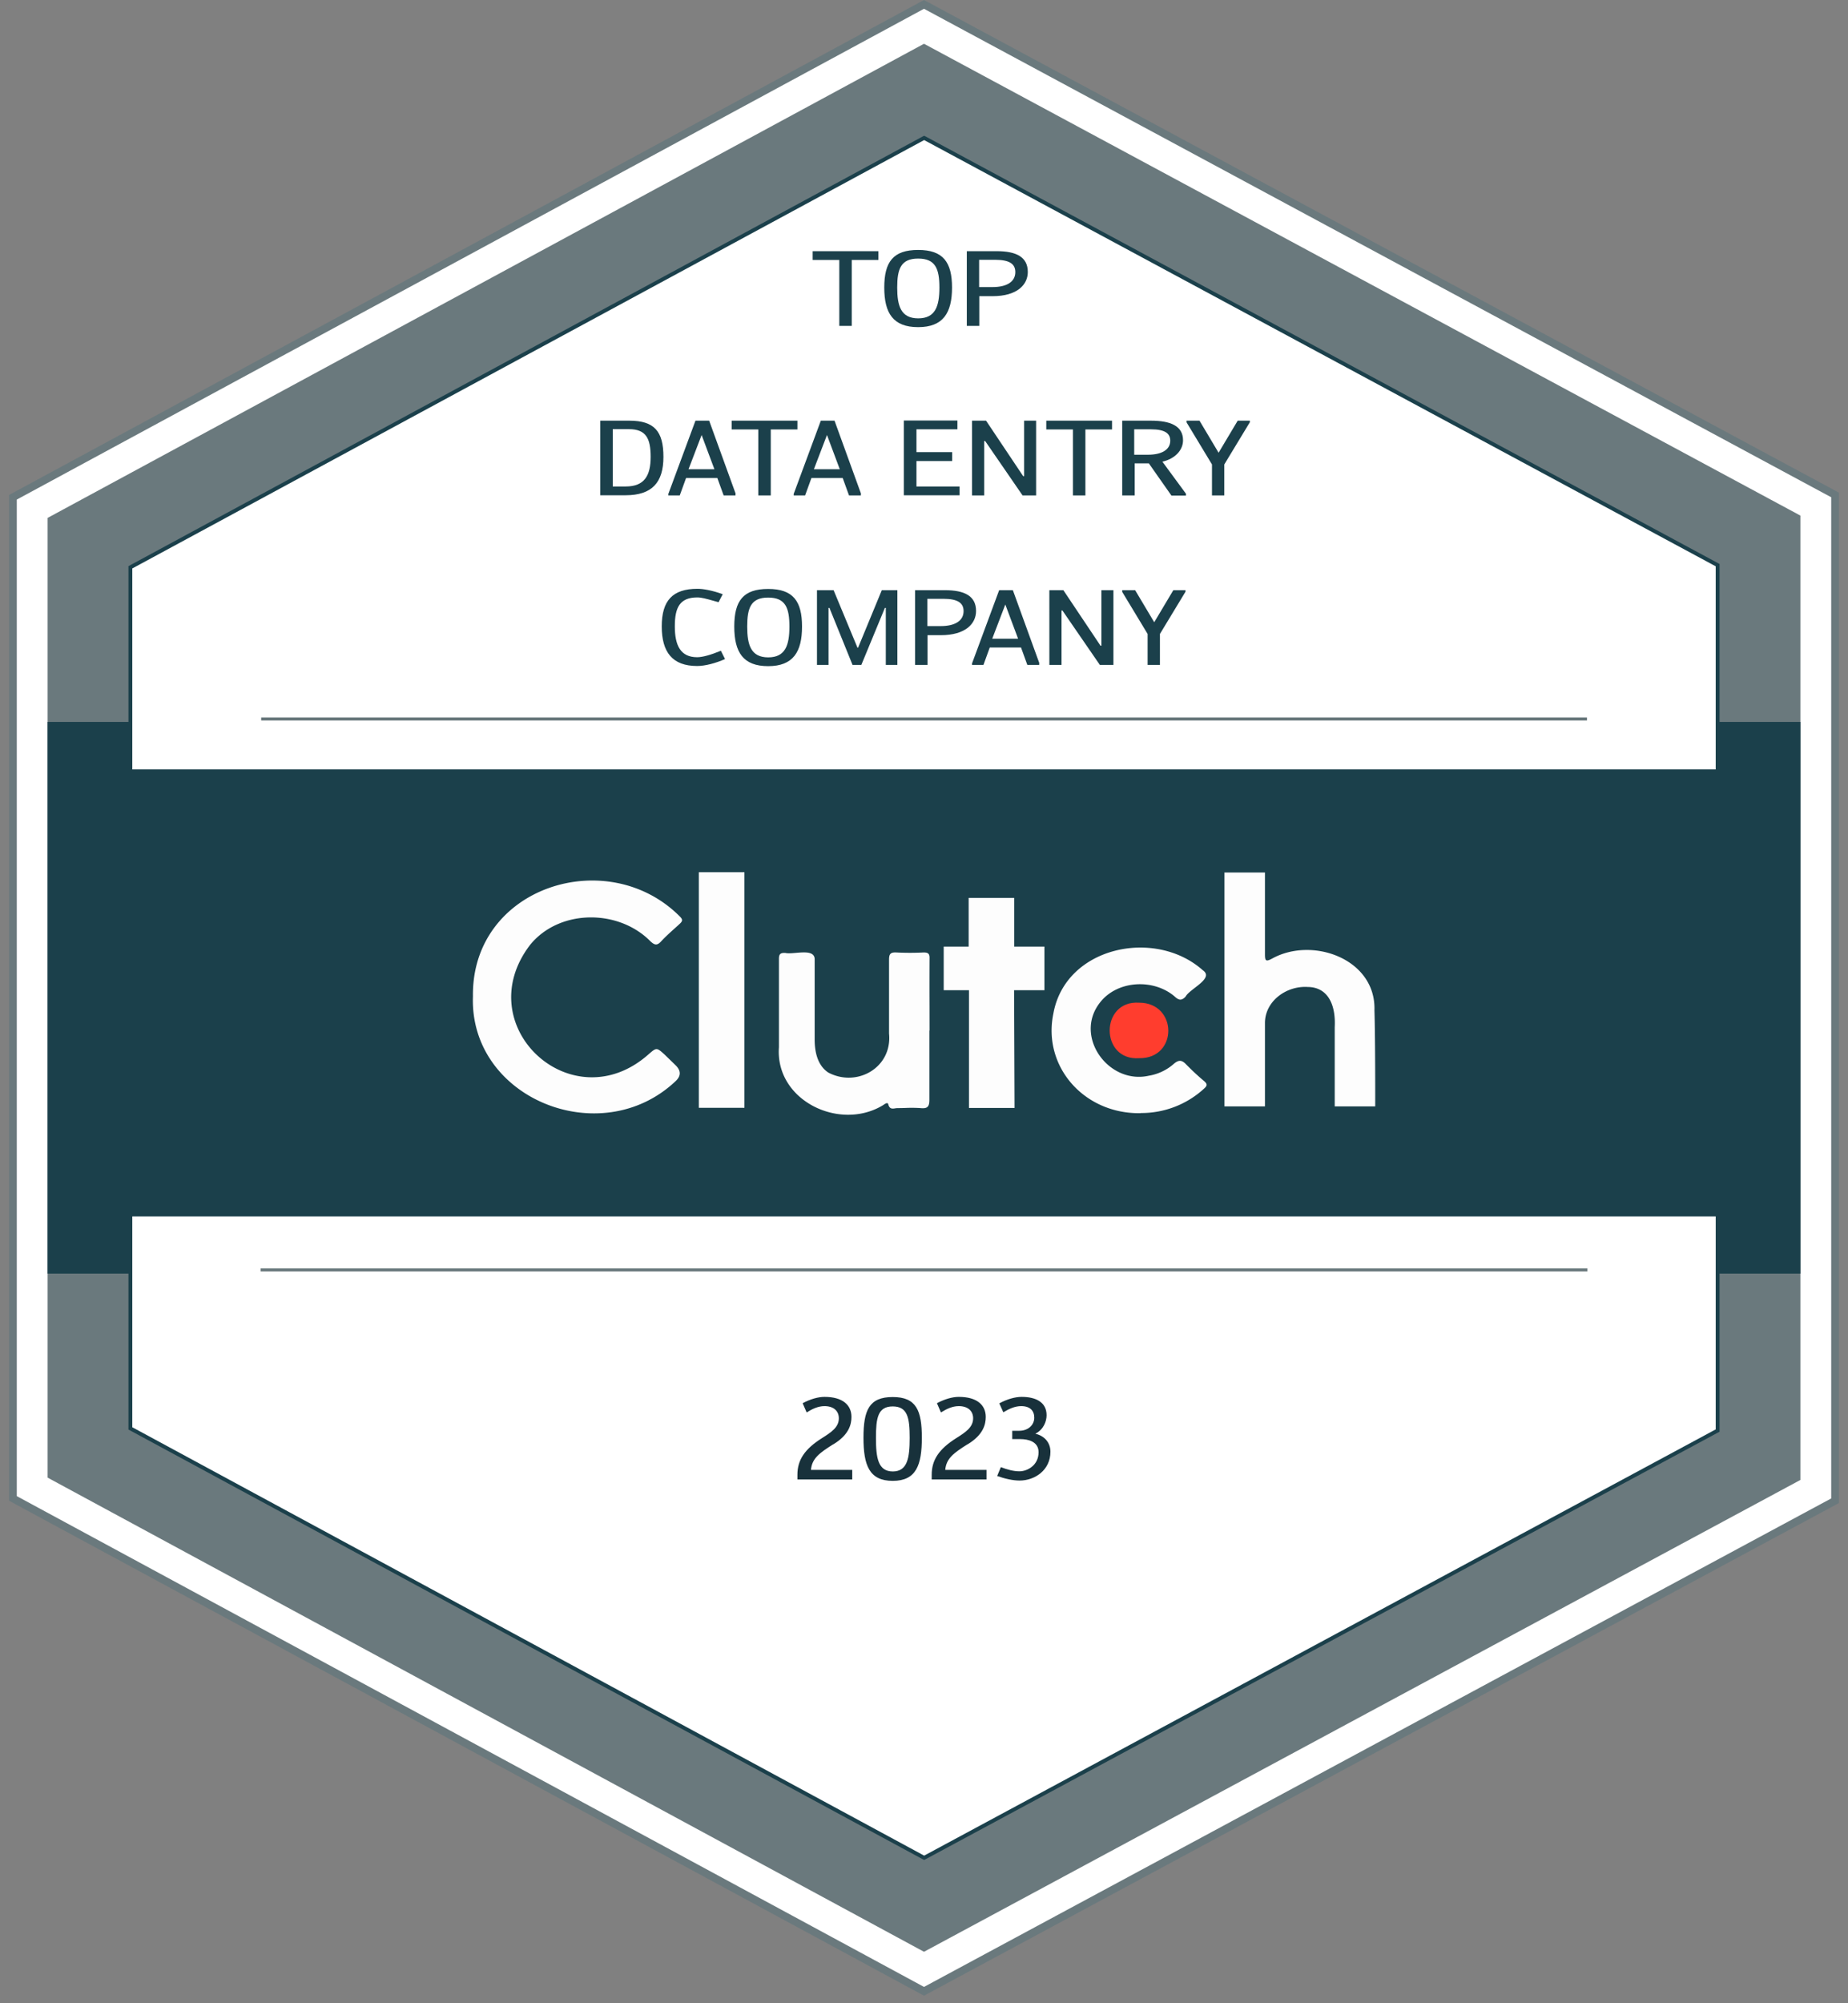 <svg width="120" height="130" fill="none" xmlns="http://www.w3.org/2000/svg"><rect width="100%" height="100%" fill="#808080" stroke="none"/><g clip-path="url(#a)"><path d="M.59 97.39V32.12L60 0l59.41 31.97v65.57L60 129.51.59 97.39z" fill="#6A797D"/><path d="m60 2.84 56.91 30.62v62.58L60 126.66 3.09 95.89V33.61L60 2.84zm0-2.27L1.09 32.42v64.67L60 128.94l58.91-31.7V32.27L60 .57z" fill="#fff"/><path d="M116.91 46.85H3.09v35.8h113.82v-35.8z" fill="#1B404B"/><path d="M8.46 50.06V36.82L60.01 8.95l51.53 27.72v13.39H8.46z" fill="#fff"/><path d="m60.01 9.09 51.4 27.66v13.18H8.59V36.89l51.42-27.8zm0-.28-.12.06-51.42 27.8-.13.07v13.44h103.32V36.6l-.13-.07-51.4-27.66-.12-.06z" fill="#1B404B"/><path d="M8.46 92.69V78.81h103.08v14.02l-51.53 27.73L8.46 92.69z" fill="#fff"/><path d="M111.41 78.93v13.83l-51.4 27.66-51.42-27.8V78.94h102.82m.25-.25H8.34v14.08l.13.07 51.42 27.8.12.06.12-.06 51.4-27.66.13-.07V78.68v.01z" fill="#1B404B"/><path fill-rule="evenodd" clip-rule="evenodd" d="M48.34 56.6h-2.96v15.29h2.96V56.6zm33.8.02H79.5l.01.01V71.8h2.63v-5.41c0-1.42 1.39-2.43 2.78-2.34 1.28.01 1.83 1.11 1.75 2.61v5.14h2.63s.01-4.23-.05-6.23c.11-3.34-4.03-4.82-6.65-3.36-.38.2-.46.17-.46-.27v-5.32zm-37.99 2.86c-4.69-4.72-13.53-1.94-13.44 5.17-.24 6.64 8.3 10.09 13.15 5.52.373-.34.373-.69 0-1.05l-.7-.68c-.524-.475-.53-.47-1.053-.015l-.017.015c-4.96 4.36-11.69-1.86-7.67-7.12 1.9-2.34 5.75-2.34 7.82-.23.25.23.42.3.69 0 .272-.293.568-.56.865-.828.12-.106.238-.213.355-.322.18-.17.19-.27 0-.46zm16.2 7.4v4.49c0 .47-.14.58-.57.54a9.07 9.07 0 0 0-.993-.009c-.176.005-.35.009-.517.009a.968.968 0 0 0-.143.015c-.18.028-.369.056-.447-.265-.04-.143-.193-.04-.31.039-.03.02-.057.039-.08.051-2.81 1.66-6.96-.35-6.71-3.79v-5.74c0-.32.11-.39.41-.38.168.041.425.02.697-.004.586-.05 1.24-.106 1.213.454v5.17c0 .79.18 1.67.88 2.14 1.87.99 4.17-.32 3.95-2.53V62.3c0-.36.06-.51.47-.49.59.03 1.19.03 1.78 0 .31 0 .39.1.38.39a357.717 357.717 0 0 0-.002 3.107l.002 1.573h-.01zm8.05-1.1c-.71 3.42 1.98 6.52 5.67 6.46v-.01c1.52.01 2.98-.55 4.1-1.57.23-.2.25-.31 0-.52-.42-.35-.81-.72-1.19-1.11-.26-.25-.45-.25-.75 0-.46.41-1.03.68-1.64.78-2.61.58-4.88-2.55-3.17-4.74 1.12-1.46 3.49-1.58 4.86-.4.26.24.44.29.71 0 .092-.173.34-.365.596-.564.498-.385 1.029-.796.514-1.146-3.09-2.75-8.92-1.54-9.7 2.82zm-2.52 6.12h-2.96v-7.64h-1.64v-2.83h1.62v-3.16h2.96v3.16h1.96v2.83h-1.97l.03 7.64z" fill="#FDFDFD"/><path d="M73.97 68.67c-2.55.18-2.55-3.77 0-3.6 2.51 0 2.54 3.64 0 3.6z" fill="#FF3D2E"/><path fill-rule="evenodd" clip-rule="evenodd" d="M59.62 16.22c1.62 0 2.2.79 2.2 2.44s-.58 2.57-2.2 2.57-2.2-.9-2.2-2.57.58-2.44 2.2-2.44zm.005 4.44c1.116-.002 1.375-.792 1.375-2 0-1.21-.25-1.88-1.38-1.88s-1.36.68-1.36 1.88c0 1.198.24 1.998 1.365 2zm-5.125.49v-4.28h-1.73v-.57h4.27v.57h-1.73v4.28h-.81zm8.28 0h.81v-1.93h.86c1.61 0 2.29-.75 2.29-1.57 0-.97-.74-1.35-2.02-1.35h-1.94v4.85zm3.15-3.49c0 .62-.55.97-1.48.97h-.87v-1.77h1.04c.95 0 1.31.28 1.31.8zM38.98 27.3h1.89c1.62 0 2.21.69 2.21 2.35 0 1.66-.74 2.49-2.46 2.49h-1.64V27.3zm3.27 2.35c0-1.2-.3-1.8-1.41-1.8h-1.05v3.72h.84c1.22 0 1.62-.71 1.62-1.92zm5.51 2.5v-.11h.01l-1.72-4.74h-.89l-1.76 4.75v.1h.74l.41-1.13h2.03l.41 1.13h.77zm-2.2-3.92.83 2.22h-1.68l.85-2.22zm3.68 3.92v-4.28h-1.73v-.57h4.27v.57h-1.73v4.28h-.81zm6.66 0v-.11h.01l-1.72-4.74h-.89l-1.76 4.75v.1h.74l.41-1.13h2.03l.41 1.13h.77zm-2.2-3.92.83 2.22h-1.68l.85-2.22zm8.47-.93v.56h-2.66v1.48h2.32v.58h-2.32v1.65h2.8v.57h-3.62v-4.85h3.48v.01zm1.74 4.85v-3.53h.06l2.43 3.53h.88V27.3h-.78v3.6h-.06l-2.41-3.6h-.91v4.85h.79zm5.76 0v-4.28h-1.73v-.57h4.27v.57h-1.73v4.28h-.81zm4.93-2.08 1.46 2.08v.01h.95v-.12l-1.53-2.08c.79-.18 1.34-.72 1.34-1.39 0-.93-.82-1.27-2.08-1.27h-1.87v4.85h.81v-2.08h.92zm1.39-1.47c0 .6-.58.91-1.45.91h-.89v-1.65h1.08c.94 0 1.26.28 1.26.74zm2.71 3.55v-2.01l-1.65-2.73v-.11h.84l1.24 2.08 1.24-2.08h.79v.1l-1.66 2.74v2.01h-.8zm-33.43 10.5c-1.09 0-1.45-.78-1.45-1.99v-.03c0-1.2.32-1.86 1.46-1.86.27 0 .578.086 1.041.216l.339.094.27-.52c-.69-.25-1.27-.35-1.64-.35-1.62 0-2.32.77-2.32 2.44s.69 2.57 2.3 2.57c.53 0 1.22-.19 1.81-.45l-.27-.54c-.63.26-1.18.42-1.54.42zm4.61-4.43c1.62 0 2.2.79 2.2 2.44s-.58 2.57-2.2 2.57-2.2-.9-2.2-2.57.58-2.44 2.2-2.44zm.005 4.44c1.116-.002 1.375-.792 1.375-2 0-1.21-.25-1.88-1.38-1.88s-1.36.68-1.36 1.88c0 1.198.24 1.998 1.365 2zm6.045.49 1.53-3.7H57.52v3.7h.75V38.3h-1.01l-1.54 3.73h-.04l-1.55-3.73h-1.08v4.85h.75v-3.7h.06l1.5 3.7h.57zm4.3 0h-.81V38.3h1.94c1.28 0 2.02.38 2.02 1.35 0 .82-.68 1.57-2.29 1.57h-.86v1.93zm.86-2.52c.93 0 1.48-.35 1.48-.97 0-.52-.36-.8-1.31-.8h-1.04v1.77h.87zm6.39 2.52v-.11h.01l-1.72-4.74h-.89l-1.76 4.75v.1h.74l.41-1.13h2.03l.41 1.13h.77zm-2.2-3.92.83 2.22h-1.68l.85-2.22zm3.65.39v3.53h-.79V38.3h.91l2.41 3.6h.06v-3.6h.78v4.85h-.88l-2.43-3.53h-.06zm5.59 1.52v2.01h.8v-2.01l1.66-2.74v-.1h-.79l-1.24 2.08-1.24-2.08h-.84v.11l1.65 2.73z" fill="#1B404B"/><path fill-rule="evenodd" clip-rule="evenodd" d="M52.66 95.39c.06-.74.55-1.1 1.44-1.66h.01c1.03-.62 1.18-1.31 1.18-1.78 0-.77-.57-1.3-1.75-1.3-.41 0-.91.14-1.42.41l.26.6c.37-.23.74-.41 1.16-.41.61 0 .93.33.93.79 0 .59-.5.91-1.1 1.29-1.11.7-1.59 1.41-1.59 2.37v.31h3.56v-.62h-2.68zm7.2-2.09c0-1.77-.36-2.64-1.89-2.64-1.54 0-1.9.86-1.9 2.64 0 1.78.37 2.8 1.9 2.8 1.53 0 1.89-1.03 1.89-2.8zm-1.885 2.19c.956-.003 1.095-.892 1.095-2.18 0-1.29-.13-2.04-1.1-2.04-.97 0-1.09.75-1.09 2.04 0 1.288.13 2.177 1.095 2.18zm4.845-1.76c-.89.56-1.38.92-1.44 1.66h2.68v.62H60.5v-.31c0-.96.48-1.67 1.59-2.37.6-.38 1.1-.7 1.1-1.29 0-.46-.32-.79-.93-.79-.42 0-.79.18-1.16.41l-.26-.6c.51-.27 1.01-.41 1.42-.41 1.18 0 1.75.53 1.75 1.3 0 .47-.15 1.16-1.18 1.78h-.01zm1.932 2.054-.002.006-.01-.01.012.004zm0 0c.497.178 1.022.296 1.458.296.99 0 2-.68 2-1.87 0-.56-.35-1.02-.98-1.17.54-.27.73-.81.73-1.2 0-.86-.72-1.19-1.62-1.19-.41 0-.93.14-1.45.42l.26.58c.37-.22.74-.4 1.16-.4.58 0 .85.3.85.75 0 .49-.41.85-.98.85h-.45v.54h.53c.5 0 1.18.16 1.18.85 0 .86-.74 1.24-1.24 1.24-.39 0-.79-.11-1.21-.27l-.238.574z" fill="#18313B"/><path d="M16.96 46.76v-.2h86.09v.2H16.96zM16.92 82.51v-.2h86.16v.2H16.92z" fill="#6A797D"/></g><defs><clipPath id="a"><path fill="#fff" transform="translate(.59)" d="M0 0h118.82v129.51H0z"/></clipPath></defs></svg>